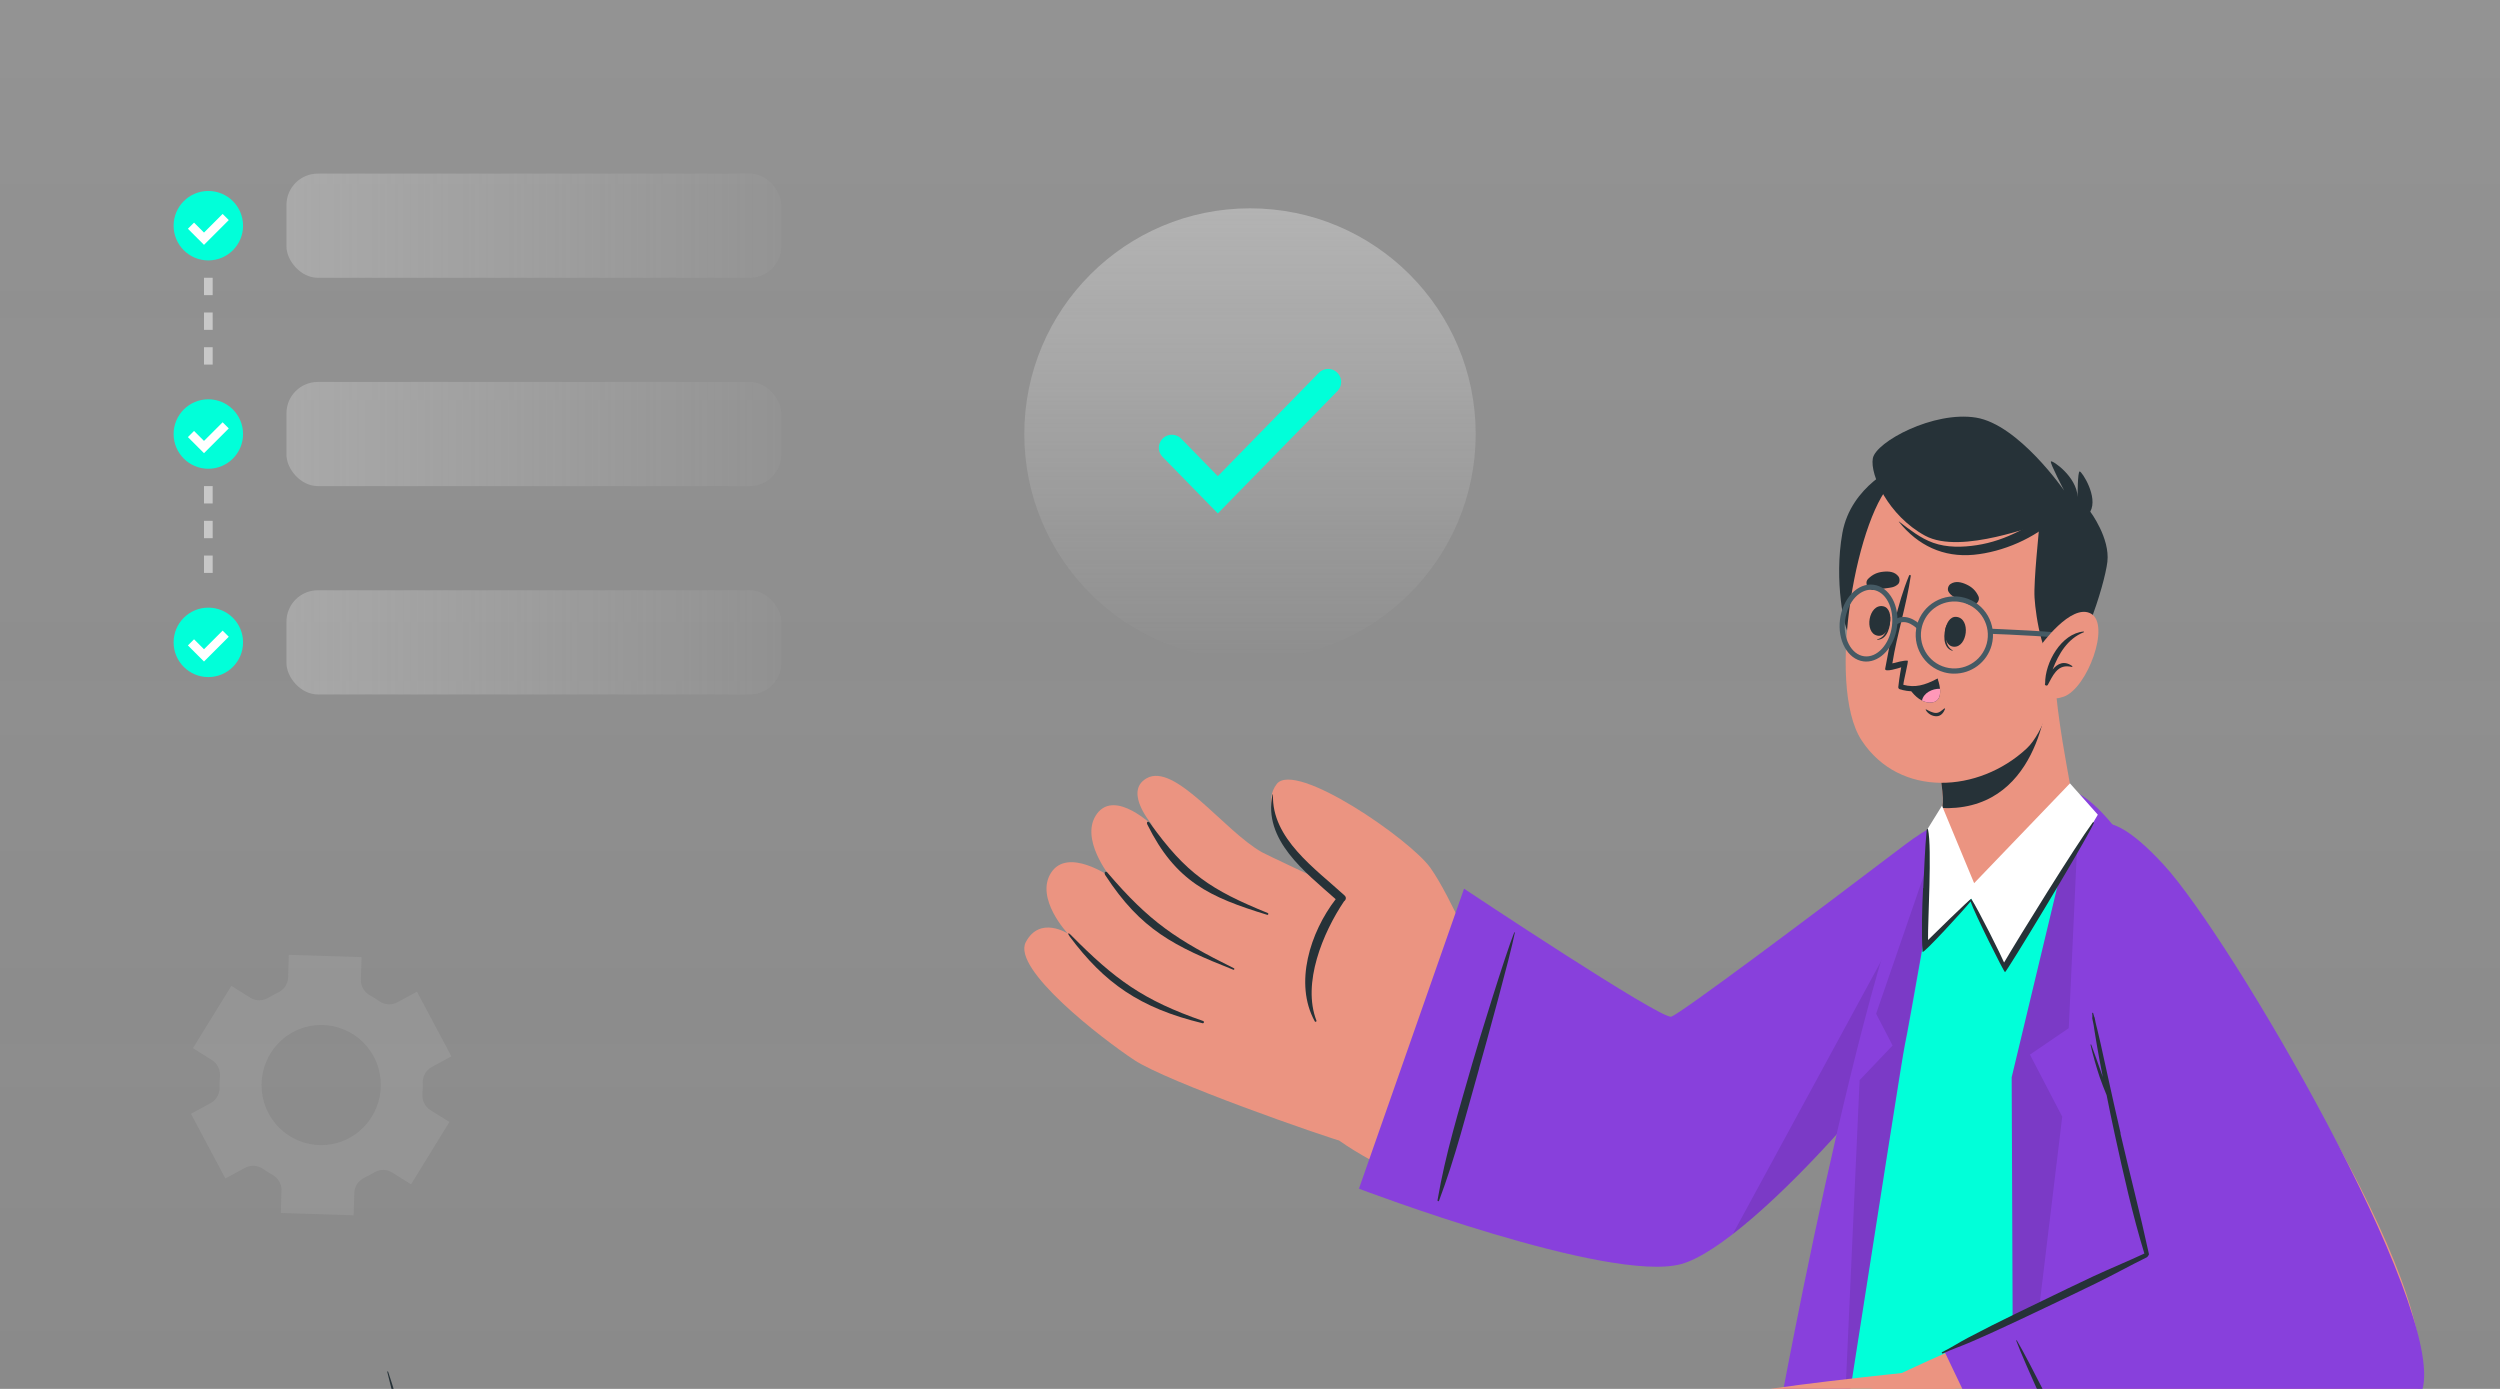 <svg width="288" height="160" viewBox="0 0 288 160" fill="none" xmlns="http://www.w3.org/2000/svg">
<rect x="0" y="0" width="288" height="160" fill="#808080" stroke="none"/>
<g clip-path="url(#clip0_9_2793)">
<rect width="288" height="160" fill="url(#paint0_linear_9_2793)"/>
<rect x="33" y="20" width="57" height="12" rx="3.614" fill="url(#paint1_linear_9_2793)"/>
<rect x="33" y="44" width="57" height="12" rx="3.614" fill="url(#paint2_linear_9_2793)"/>
<rect x="33" y="68" width="57" height="12" rx="3.614" fill="url(#paint3_linear_9_2793)"/>
<circle cx="24" cy="26" r="4" fill="#01FFD9"/>
<circle cx="24" cy="50" r="4" fill="#01FFD9"/>
<circle cx="24" cy="74" r="4" fill="#01FFD9"/>
<path d="M22 26L23.5 27.5L26 25" stroke="white"/>
<path d="M22 50L23.5 51.5L26 49" stroke="white"/>
<path d="M22 74L23.5 75.5L26 73" stroke="white"/>
<path opacity="0.5" d="M24 32V43.5" stroke="white" stroke-dasharray="2 2"/>
<path opacity="0.5" d="M24 56V67.5" stroke="white" stroke-dasharray="2 2"/>
<circle cx="144" cy="50" r="26" fill="url(#paint4_linear_9_2793)"/>
<path d="M135 51.583L140.294 57L153 44" stroke="#01FFD9" stroke-width="3" stroke-linecap="round"/>
<path opacity="0.1" d="M47.349 136.433L51.772 129.253L49.586 127.894C48.946 127.492 48.598 126.765 48.661 126.005C48.699 125.584 48.712 125.163 48.699 124.742C48.68 123.982 49.079 123.274 49.738 122.916L52 121.691L48.034 114.244L45.772 115.469C45.107 115.826 44.308 115.769 43.687 115.335C43.345 115.093 42.984 114.869 42.623 114.671C41.958 114.308 41.546 113.612 41.571 112.846L41.654 110.262L33.271 110L33.195 112.597C33.17 113.357 32.708 114.02 32.023 114.346C31.84 114.435 31.656 114.525 31.472 114.627C31.288 114.722 31.111 114.825 30.933 114.933C30.287 115.322 29.489 115.348 28.849 114.946L26.651 113.574L22.228 120.753L24.414 122.119C25.054 122.521 25.402 123.255 25.339 124.008C25.301 124.422 25.288 124.844 25.301 125.265C25.314 126.024 24.921 126.726 24.262 127.084L22 128.309L25.966 135.756L28.228 134.531C28.893 134.174 29.692 134.231 30.313 134.665C30.655 134.907 31.009 135.124 31.377 135.329C32.042 135.692 32.454 136.388 32.429 137.147L32.353 139.738L40.735 140L40.817 137.409C40.843 136.65 41.305 135.992 41.983 135.667C42.167 135.578 42.357 135.482 42.541 135.386C42.724 135.29 42.902 135.182 43.079 135.08C43.725 134.684 44.53 134.665 45.17 135.067L47.356 136.433H47.349ZM40.247 131.098C36.902 132.904 32.739 131.64 30.946 128.271C29.153 124.901 30.408 120.702 33.753 118.896C37.098 117.09 41.267 118.36 43.06 121.723C44.853 125.093 43.592 129.285 40.247 131.091V131.098Z" fill="#EBEBEB"/>
<path d="M60.358 210.188C59.517 206.005 58.387 201.871 57.25 197.761C54.957 189.487 52.257 181.331 49.569 173.174C48.79 170.826 48.018 168.478 47.239 166.123C46.85 164.949 44.947 158.615 44.712 158.016C44.687 157.954 44.594 157.979 44.613 158.047C45.157 160.203 45.904 163.349 46.535 165.487C47.159 167.6 47.838 169.695 48.493 171.796C49.779 175.924 51.095 180.045 52.343 184.192C54.815 192.373 57.274 200.561 59.276 208.872C59.839 211.202 60.401 213.525 60.914 215.867C61.427 218.203 61.866 220.551 62.354 222.893C62.366 222.955 62.477 222.942 62.465 222.874C62.045 218.611 61.198 214.39 60.358 210.194V210.188Z" fill="#263238"/>
<g clip-path="url(#clip1_9_2793)">
<path d="M230.37 103.427C225.81 115.117 202.55 142.657 193.07 144.837C186.21 146.417 162.1 136.937 154.41 131.487C152.24 129.947 163.06 102.567 167.58 105.427C173.96 109.467 189.05 118.377 191.81 118.377C193.74 118.377 204.37 110.987 220.56 97.707C229.52 90.357 233.1 96.457 230.37 103.437V103.427Z" fill="#EB9481"/>
<path d="M155.45 131.759C152.13 130.819 134.45 124.619 130.67 122.119C126.89 119.619 116.55 111.629 118.17 108.539C119.79 105.449 123.01 107.549 123.01 107.549C123.01 107.549 119.18 103.479 121.09 100.529C123.01 97.569 127.9 100.999 127.9 100.999C127.9 100.999 124.27 96.539 126.39 93.719C128.51 90.909 132.86 95.179 132.86 95.179C132.86 95.179 129.35 91.259 132.07 89.669C135.35 87.769 141.01 95.729 145.38 98.179C146.37 98.739 166.33 108.019 166.33 108.019L155.45 131.759Z" fill="#EB9481"/>
<path d="M132.48 94.817C136.66 100.668 139.49 102.508 146.04 105.178C146.17 105.228 146.12 105.428 145.98 105.388C139.33 103.348 135.44 101.558 132.18 94.998C132.02 94.677 132.27 94.528 132.47 94.808L132.48 94.817Z" fill="#263238"/>
<path d="M127.579 100.529C132.449 106.229 135.509 108.249 142.159 111.549C142.249 111.599 142.179 111.759 142.089 111.719C135.289 109.019 131.449 107.149 127.329 100.819C127.139 100.529 127.359 100.269 127.579 100.529Z" fill="#263238"/>
<path d="M123.36 107.706C128.47 112.876 131.73 115.236 138.6 117.616C138.76 117.676 138.7 117.916 138.53 117.876C131.29 116.126 127.2 113.216 123.22 107.876C122.95 107.516 123.04 107.376 123.36 107.706Z" fill="#263238"/>
<path d="M170.63 111.608C170.63 111.608 167.14 103.308 164.8 99.998C162.46 96.688 149.21 87.568 147.08 90.318C144.33 93.868 150.94 100.638 154.61 103.538C154.61 103.538 148.23 111.748 151.92 117.628C155.61 123.518 170.62 111.608 170.62 111.608H170.63Z" fill="#EB9481"/>
<path d="M146.651 91.546C146.471 96.596 151.541 100.086 154.891 103.156C155.141 103.386 155.051 103.676 154.831 103.836C152.391 107.456 149.991 113.266 151.651 117.566C151.701 117.696 151.531 117.776 151.461 117.656C149.051 113.286 150.941 107.386 153.871 103.586C150.381 100.486 145.461 96.766 146.601 91.526C146.601 91.496 146.651 91.496 146.651 91.526V91.546Z" fill="#263238"/>
<path d="M168.661 102.368L156.551 136.938C156.551 136.938 185.361 147.898 193.681 145.618C201.991 143.338 223.231 119.118 230.631 104.398C235.141 95.438 229.861 89.398 219.441 97.318C208.731 105.458 193.691 116.708 192.541 117.118C191.401 117.518 168.661 102.378 168.661 102.378V102.368Z" fill="#8840DC"/>
<path d="M170.39 123.067C171.13 120.477 174 110.077 174.51 107.447C174.51 107.407 174.45 107.377 174.44 107.417C173.46 109.837 170.32 120.007 169.58 122.607C168.1 127.787 166.5 132.957 165.6 138.277C165.58 138.367 165.73 138.437 165.77 138.337C167.65 133.357 168.94 128.187 170.4 123.067H170.39Z" fill="#263238"/>
<path opacity="0.1" d="M230.63 104.388C224.62 116.328 209.54 134.488 199.62 142.158L225.84 93.908H225.85C231.79 92.378 234.09 97.518 230.63 104.388Z" fill="black"/>
<path d="M267.629 182.302C267.449 182.472 204.259 179.622 203.669 178.842C202.839 177.752 214.929 107.302 223.019 94.782C225.799 90.472 238.049 88.662 241.489 93.882C264.389 128.692 268.259 181.672 267.629 182.302Z" fill="#01FFD9"/>
<path d="M239.559 91.492L231.749 124.102L232.059 203.312L271.939 201.472L267.709 172.762C267.709 172.762 260.719 126.542 248.559 103.122C243.449 93.282 239.579 91.502 239.579 91.502L239.559 91.492Z" fill="#8840DC"/>
<path opacity="0.1" d="M239.559 91.492L238.319 118.442L233.849 121.492L237.569 128.642L231.939 175.302L231.739 124.092L239.559 91.492Z" fill="black"/>
<path d="M224.319 93.031C224.319 93.031 219.679 119.611 219.429 120.441C219.179 121.271 206.969 199.851 206.969 199.851L197.049 195.961L204.859 163.191C204.859 163.191 216.559 98.691 224.309 93.041L224.319 93.031Z" fill="#8840DC"/>
<path opacity="0.1" d="M224.319 93.031L216.129 116.781L218.029 120.441L214.229 124.431L212.389 165.061L218.959 122.961L224.319 93.031Z" fill="black"/>
<path d="M250.01 101.588C261.31 117.088 284.62 153.498 277.58 161.768C266 175.358 238.57 186.378 229.66 189.118C225.81 190.298 211.83 162.388 215.45 160.058C219.79 157.268 247.64 146.108 247.76 144.748C247.9 143.258 242.54 124.138 240.72 109.038C238.46 90.288 245.3 95.118 250.01 101.578V101.588Z" fill="#EB9481"/>
<path d="M224.24 157.647C224.24 157.647 212.06 158.827 204.13 159.967C199.71 160.607 192.22 162.377 189.18 164.337C184.64 167.267 167.52 182.397 171.1 186.627C174.34 190.457 187.4 175.587 187.4 175.587C187.4 175.587 172.9 189.427 177.65 193.317C182.4 197.207 194.92 178.447 194.92 178.447C194.92 178.447 180.34 192.997 185.87 196.237C190.05 198.687 202.35 182.327 202.35 182.327C202.35 182.327 189.9 194.927 194.1 197.627C198.73 200.617 211.03 186.227 211.03 186.227C222.84 191.307 230.6 189.497 235.82 186.517C237.04 185.827 224.25 157.637 224.25 157.637L224.24 157.647Z" fill="#EB9481"/>
<path d="M224 155.679L239.95 189.089C239.95 189.089 276.29 169.649 279.05 160.129C281.81 150.619 257.04 108.059 249.24 99.599C241.44 91.139 238.95 94.649 239.24 104.359C239.53 114.069 247.37 144.289 247.18 144.859C247 145.429 223.99 155.679 223.99 155.679H224Z" fill="#8840DC"/>
<path d="M244.301 130.577C243.781 128.307 243.261 126.037 242.771 123.767C242.511 122.587 242.261 121.407 241.991 120.227C241.861 119.687 241.741 119.137 241.611 118.597C241.551 118.327 241.461 118.057 241.411 117.787C241.241 116.787 241.391 117.677 241.131 116.707C241.111 116.647 241.011 116.657 241.021 116.727C241.091 117.357 240.961 117.107 241.081 117.577C241.171 117.927 241.221 118.287 241.271 118.647C241.351 119.197 241.451 119.747 241.541 120.297C241.731 121.427 241.941 122.537 242.161 123.657C242.191 123.807 242.221 123.947 242.251 124.097C242.241 124.057 242.221 124.017 242.211 123.977C241.791 122.767 241.351 121.557 240.911 120.347C240.891 120.297 240.811 120.317 240.831 120.377C241.131 121.627 241.471 122.857 241.881 124.077C242.121 124.787 242.401 125.467 242.681 126.157C242.981 127.647 243.281 129.147 243.611 130.637C244.621 135.247 245.651 139.887 247.031 144.407C245.081 145.317 243.081 146.137 241.121 147.047C239.161 147.967 237.211 148.907 235.261 149.857C233.311 150.797 231.361 151.737 229.431 152.707C228.511 153.177 227.601 153.657 226.681 154.127C225.681 154.647 224.741 155.277 223.731 155.767C223.631 155.817 223.731 155.967 223.821 155.917C224.871 155.427 225.981 155.067 227.041 154.597C227.971 154.187 228.911 153.787 229.831 153.357C231.801 152.457 233.761 151.527 235.711 150.597C237.661 149.667 239.621 148.737 241.561 147.787C243.501 146.837 245.391 145.787 247.321 144.837C247.391 144.797 247.431 144.747 247.441 144.697C247.511 144.637 247.571 144.557 247.551 144.437C246.551 139.797 245.341 135.197 244.271 130.567L244.301 130.577Z" fill="#263238"/>
<path d="M239.72 168.787C238.53 166.367 233.72 156.717 232.34 154.417C232.32 154.377 232.25 154.407 232.27 154.447C233.16 156.907 237.63 166.567 238.81 168.987C241.17 173.827 243.45 178.737 246.33 183.297C246.38 183.377 246.53 183.327 246.49 183.227C244.56 178.267 242.06 173.557 239.72 168.787Z" fill="#263238"/>
<path d="M226.51 103.072C230.13 103.682 236.65 97.322 238.77 92.752C238.91 92.442 238.24 89.282 237.6 85.402C237.22 83.042 236.86 80.412 236.7 77.992C236.67 77.492 235.03 78.522 235.03 78.522L231.94 79.482L221.73 82.682C221.73 82.682 223.56 87.662 223.81 91.892C223.83 92.242 223.81 92.572 223.77 92.892C223.77 92.942 223.76 92.992 223.76 93.062C223.58 94.972 223 102.472 226.5 103.062L226.51 103.072Z" fill="#EB9481"/>
<path d="M223.78 92.903C223.78 92.903 223.77 93.003 223.77 93.073C224.25 93.113 224.77 93.103 225.34 93.053C235.57 92.153 235.99 79.043 235.99 79.043L231.95 79.483L221.74 82.683C221.74 82.683 223.57 87.663 223.82 91.893C223.84 92.243 223.82 92.573 223.78 92.893V92.903Z" fill="#263238"/>
<path d="M218.65 53.652C218.65 53.652 213.23 55.902 212.24 61.412C211.25 66.922 212.51 72.692 212.99 72.972C213.47 73.252 218.65 53.652 218.65 53.652Z" fill="#263238"/>
<path d="M238.19 61.669C239.91 67.049 237.27 82.699 233.47 86.229C227.97 91.349 218.85 91.949 214.47 85.309C210.23 78.869 214.04 58.539 218.29 55.319C224.55 50.579 235.65 53.709 238.19 61.659V61.669Z" fill="#EB9481"/>
<path d="M224.231 72.012C224.231 72.012 224.301 72.072 224.301 72.122C224.091 73.172 224.031 74.412 224.931 74.912C224.961 74.932 224.951 74.982 224.911 74.972C223.771 74.622 223.871 72.972 224.231 72.012Z" fill="#263238"/>
<path d="M225.361 71.062C227.081 71.212 226.651 74.632 225.061 74.502C223.491 74.362 223.921 70.942 225.361 71.062Z" fill="#263238"/>
<path d="M217.749 71.065C217.749 71.065 217.659 71.105 217.659 71.145C217.559 72.205 217.269 73.415 216.269 73.645C216.239 73.645 216.239 73.705 216.269 73.705C217.459 73.685 217.829 72.085 217.749 71.055V71.065Z" fill="#263238"/>
<path d="M216.95 69.844C215.26 69.504 214.7 72.904 216.27 73.224C217.81 73.534 218.37 70.134 216.95 69.844Z" fill="#263238"/>
<path d="M226.9 69.664C226.45 69.484 226.06 69.254 225.63 69.034C225.15 68.784 224.73 68.634 224.46 68.144C224.31 67.874 224.44 67.454 224.69 67.284C225.26 66.894 225.93 67.054 226.52 67.324C227.17 67.624 227.59 68.014 227.9 68.654C228.2 69.274 227.5 69.904 226.9 69.674V69.664Z" fill="#263238"/>
<path d="M215.84 67.952C216.32 67.932 216.77 67.832 217.24 67.772C217.78 67.692 218.21 67.692 218.64 67.312C218.87 67.112 218.88 66.662 218.71 66.422C218.3 65.862 217.62 65.792 216.96 65.862C216.25 65.932 215.73 66.172 215.22 66.672C214.73 67.162 215.19 67.982 215.83 67.962L215.84 67.952Z" fill="#263238"/>
<path d="M223.97 81.621C223.69 81.841 223.39 82.151 223 82.131C222.63 82.121 222.21 81.891 221.89 81.721C221.86 81.701 221.82 81.731 221.84 81.771C222.06 82.211 222.61 82.541 223.12 82.511C223.61 82.491 223.9 82.101 224.07 81.681C224.09 81.621 224.02 81.591 223.97 81.621Z" fill="#263238"/>
<path d="M223.25 78.312C222.54 79.162 221.61 79.552 220.64 79.622C220.21 79.652 219.76 79.622 219.33 79.522C219.24 79.512 219.16 79.492 219.09 79.462C219.01 79.442 218.94 79.422 218.86 79.402C218.74 79.372 218.68 79.262 218.68 79.142C218.68 79.142 218.69 79.062 218.7 79.022L218.71 78.922C218.79 78.102 219.02 76.872 219.02 76.872C218.7 76.982 217.1 77.482 217.17 77.052C217.82 73.542 218.54 69.642 219.93 66.292C219.97 66.182 220.14 66.232 220.12 66.342C219.63 69.732 218.54 73.022 218 76.422C218.51 76.302 219.34 76.052 219.77 76.112C219.88 76.162 219.28 78.482 219.27 78.852C219.27 78.852 219.27 78.872 219.27 78.892C220.62 79.242 221.71 78.952 223.15 78.192C223.24 78.142 223.31 78.222 223.24 78.302L223.25 78.312Z" fill="#263238"/>
<path d="M219.86 79.163C219.86 79.163 220.46 80.233 221.41 80.703C221.76 80.883 222.15 80.983 222.57 80.923C223.44 80.803 223.56 80.033 223.49 79.343C223.43 78.783 223.24 78.273 223.24 78.273C223.24 78.273 221.86 79.273 219.86 79.153V79.163Z" fill="#263238"/>
<path d="M221.41 80.704C221.76 80.884 222.15 80.984 222.57 80.924C223.44 80.804 223.56 80.034 223.49 79.344C222.57 79.324 221.59 79.834 221.41 80.704Z" fill="#FF98B9"/>
<path d="M237.32 76.721C235.41 76.88 234.51 71.05 234.38 68.85C234.26 66.91 234.92 60.99 234.92 60.581C234.92 60.17 226 64.01 221.77 61.711C217.54 59.41 215.4 54.7 215.75 52.8C216.1 50.901 222.75 47.31 227.65 48.111C232.56 48.92 237.79 56.511 237.79 56.511C237.79 56.511 236.14 53.361 236.26 53.16C236.38 52.961 239.25 54.891 239.34 57.251C239.34 57.251 239.33 54.31 239.58 54.31C239.83 54.31 241.74 57.24 240.8 58.941C240.8 58.941 243.09 61.99 242.77 64.721C242.45 67.451 239.57 76.531 237.33 76.721H237.32Z" fill="#263238"/>
<path d="M218.76 60.08C220 61.01 221.22 61.999 222.7 62.529C224.29 63.099 226.08 63.059 227.74 62.8C229.43 62.539 231.04 61.98 232.56 61.2C233.89 60.51 235.14 59.609 236.52 59.039C236.87 58.9 237.12 59.41 236.88 59.65C234.45 61.999 230.72 63.59 227.38 63.91C223.87 64.24 220.94 62.84 218.75 60.109C218.74 60.09 218.75 60.059 218.77 60.08H218.76Z" fill="#263238"/>
<path d="M225.08 77.603C227.07 77.633 228.9 76.314 229.44 74.314C230.08 71.944 228.67 69.493 226.3 68.853C223.93 68.213 221.48 69.624 220.84 71.993C220.2 74.364 221.61 76.814 223.98 77.454C224.35 77.553 224.71 77.603 225.08 77.603ZM225.2 69.293C225.51 69.293 225.83 69.344 226.15 69.424C228.2 69.974 229.42 72.103 228.87 74.153C228.31 76.204 226.19 77.424 224.14 76.874C222.09 76.323 220.87 74.194 221.42 72.144C221.89 70.403 223.48 69.263 225.2 69.293Z" fill="#455A64"/>
<path d="M214.96 76.213C216.66 76.233 218.23 74.513 218.54 72.213C218.69 71.052 218.51 69.912 218.02 69.002C217.51 68.062 216.74 67.483 215.84 67.362C214.94 67.243 214.05 67.603 213.31 68.382C212.6 69.132 212.12 70.183 211.97 71.343C211.65 73.772 212.86 75.953 214.67 76.192C214.77 76.203 214.86 76.213 214.96 76.213ZM215.53 67.933C215.61 67.933 215.68 67.933 215.76 67.953C216.46 68.043 217.08 68.522 217.49 69.282C217.92 70.082 218.08 71.093 217.95 72.132C217.67 74.243 216.24 75.802 214.75 75.603C213.26 75.403 212.28 73.532 212.56 71.422C212.7 70.382 213.12 69.453 213.74 68.793C214.28 68.233 214.91 67.933 215.53 67.942V67.933Z" fill="#455A64"/>
<path d="M220.929 72.513L221.369 72.114C220.769 71.463 219.329 70.504 218.099 71.513L218.479 71.974C219.579 71.064 220.879 72.454 220.939 72.513H220.929Z" fill="#455A64"/>
<path d="M240.45 76.252L241.01 76.052C240.92 75.792 240.05 73.492 238.76 73.102C237.55 72.742 229.55 72.442 229.21 72.422L229.19 73.012C231.49 73.092 237.66 73.382 238.59 73.662C239.44 73.922 240.22 75.612 240.45 76.242V76.252Z" fill="#455A64"/>
<path d="M235.03 74.44C235.03 74.44 238.59 69.42 240.88 70.69C243.16 71.96 240.46 79.27 237.76 80.25C235.06 81.23 234.11 78.75 234.11 78.75L235.04 74.44H235.03Z" fill="#EB9481"/>
<path d="M240.051 72.76C240.051 72.76 240.101 72.82 240.061 72.83C238.171 73.58 237.161 75.32 236.461 77.13C237.031 76.44 237.791 76.06 238.721 76.73C238.771 76.77 238.721 76.84 238.671 76.83C237.901 76.66 237.341 76.79 236.811 77.4C236.441 77.84 236.181 78.39 235.911 78.89C235.821 79.06 235.521 78.97 235.581 78.77C235.581 78.76 235.591 78.74 235.601 78.73C235.571 76.33 237.461 72.97 240.041 72.75L240.051 72.76Z" fill="#263238"/>
<path d="M223.71 92.802L227.42 101.742L238.46 90.242L241.67 93.852C241.67 93.852 230.95 112.042 230.88 111.222L227.09 103.522L221.81 108.972L222.09 95.442L223.73 92.792L223.71 92.802Z" fill="white"/>
<path d="M221.56 102.292C221.68 100.062 221.74 97.802 221.96 95.582C221.96 95.502 222.09 95.462 222.11 95.562C222.58 97.712 222.07 106.252 222.11 108.292L222.13 108.272C222.35 108.032 227.03 103.472 227.08 103.542C227.9 104.762 230.68 110.372 230.87 110.882C232.56 107.992 239.07 97.482 241.08 94.752C241.14 94.672 241.26 94.732 241.21 94.832C239.72 97.882 231.12 112.022 230.98 111.992C230.89 112.062 227.43 105.152 227.01 103.852C226.22 104.842 221.5 109.982 221.48 109.652C221.34 107.412 221.42 104.542 221.54 102.302L221.56 102.292Z" fill="#263238"/>
</g>
</g>
<defs>
<linearGradient id="paint0_linear_9_2793" x1="144" y1="0" x2="144" y2="160" gradientUnits="userSpaceOnUse">
<stop stop-color="white" stop-opacity="0.15"/>
<stop offset="1" stop-color="#D9D9D9" stop-opacity="0.12"/>
</linearGradient>
<linearGradient id="paint1_linear_9_2793" x1="33" y1="26" x2="90" y2="26" gradientUnits="userSpaceOnUse">
<stop stop-color="#D9D9D9" stop-opacity="0.34"/>
<stop offset="1" stop-color="#D9D9D9" stop-opacity="0.04"/>
</linearGradient>
<linearGradient id="paint2_linear_9_2793" x1="33" y1="50" x2="90" y2="50" gradientUnits="userSpaceOnUse">
<stop stop-color="#D9D9D9" stop-opacity="0.34"/>
<stop offset="1" stop-color="#D9D9D9" stop-opacity="0.04"/>
</linearGradient>
<linearGradient id="paint3_linear_9_2793" x1="33" y1="74" x2="90" y2="74" gradientUnits="userSpaceOnUse">
<stop stop-color="#D9D9D9" stop-opacity="0.34"/>
<stop offset="1" stop-color="#D9D9D9" stop-opacity="0.04"/>
</linearGradient>
<linearGradient id="paint4_linear_9_2793" x1="144" y1="24" x2="144" y2="76" gradientUnits="userSpaceOnUse">
<stop stop-color="#D9D9D9" stop-opacity="0.47"/>
<stop offset="1" stop-color="#D9D9D9" stop-opacity="0"/>
</linearGradient>
<clipPath id="clip0_9_2793">
<rect width="288" height="160" fill="white"/>
</clipPath>
<clipPath id="clip1_9_2793">
<rect width="162.23" height="374.12" fill="white" transform="matrix(-1 0 0 1 280.23 48)"/>
</clipPath>
</defs>
</svg>
